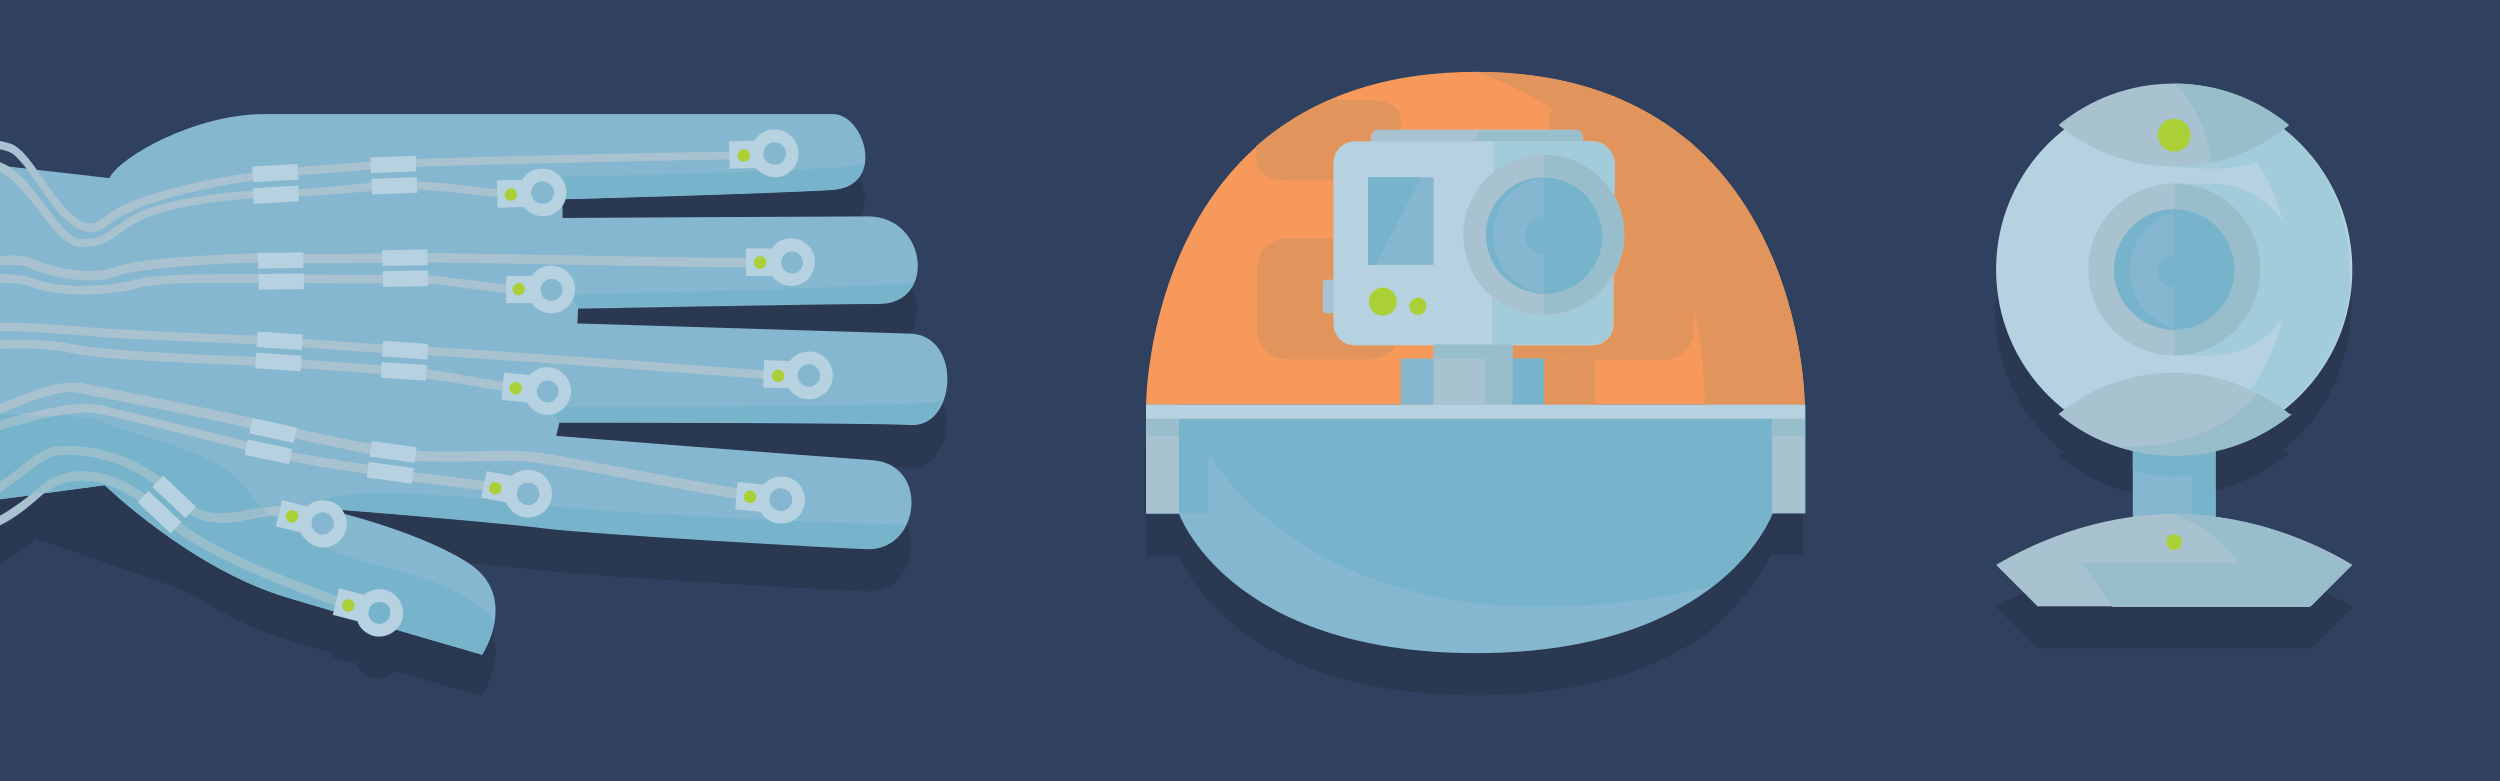 <?xml version="1.0" encoding="utf-8"?>
<!-- Generator: Adobe Illustrator 17.1.0, SVG Export Plug-In . SVG Version: 6.00 Build 0)  -->
<!DOCTYPE svg PUBLIC "-//W3C//DTD SVG 1.1//EN" "http://www.w3.org/Graphics/SVG/1.1/DTD/svg11.dtd">
<svg version="1.1" id="Layer_1" xmlns="http://www.w3.org/2000/svg" xmlns:xlink="http://www.w3.org/1999/xlink" x="0px" y="0px"
	 viewBox="0 0 320 100" enable-background="new 0 0 320 100" xml:space="preserve">
<g>
	<g>
		<defs>
			<polyline id="SVGID_1_" points="0,-374.9 320,-374.9 320,104.5 0,104.5 0,-374.9 			"/>
		</defs>
		<clipPath id="SVGID_2_">
			<use xlink:href="#SVGID_1_"  overflow="visible"/>
		</clipPath>
		<polyline clip-path="url(#SVGID_2_)" fill="#2F415F" points="0,-374 320,-374 320,105.3 0,105.3 0,-374 		"/>
		<path clip-path="url(#SVGID_2_)" fill="#2A3852" d="M41,65c0,0,11.8,2.6,18.7,6.9c0.1,0.1,0.2,0.1,0.3,0.2c4.4,0.4,8.4,0.8,10.3,1
			c5.9,0.7,37.1,2.5,40.8,2.6c0.1,0,0.1,0,0.2,0c4.5,0,6.4-5.2,4.7-8.6c-0.8,1.8-2.4,3.1-4.7,3.1c-0.1,0-0.1,0-0.2,0
			c-3.7-0.1-34.9-1.8-40.8-2.6C64.4,66.9,41,65,41,65 M3.8,63.4L0,63.9v2.1c0.6-0.3,1.1-0.6,1.7-1C2.4,64.5,3.1,64,3.8,63.4
			 M13.4,62.1l-7.6,1C4.9,63.9,3.7,65,2.3,66c-0.7,0.5-1.5,1-2.3,1.3v4.8c1.7-0.8,3.3-2.2,4.6-3.2l-0.3-0.1l0.5-0.1l-0.2,0.2
			l19.3,6.8c3.8,2.4,8.3,4.8,12.9,6.2c2,0.6,3.9,1.2,5.8,1.7l-0.1,0.5l3.1,0.8l0-0.1c0.3,0.9,1.1,1.7,2.1,1.9
			c0.2,0.1,0.5,0.1,0.7,0.1c0.8,0,1.6-0.3,2.2-0.9c6.4,1.9,11,3.2,11,3.2S64.5,85,63,81c-0.5,1.6-1.2,2.8-1.2,2.8
			s-12.6-3.6-24.9-7.3C24.6,72.8,13.4,62.1,13.4,62.1 M120.6,51.3c-0.7,1.8-2,3.1-3.9,3.1c-0.1,0-0.1,0-0.2,0
			c-5.9-0.3-45-0.3-45-0.3l-0.3,1.7c0,0,32.9,2.6,40.4,3.1c1.1,0.1,2.1,0.4,2.8,0.9c0.9,0,1.6,0,2.1,0.1c0.1,0,0.1,0,0.2,0
			C120.5,59.8,122,54.7,120.6,51.3 M116.7,36.7c-0.8,1.3-2.2,2.3-4.3,2.3c-7.4,0-38.5,0.6-38.5,0.6l-0.1,1.9c0,0,39.2,1.2,42.5,1.3
			c0,0,0.1,0,0.1,0C117.6,41.1,117.7,38.7,116.7,36.7 M110,22.7c-0.7,0.9-1.8,1.6-3.6,1.7c-7.1,0.4-34.5,1.2-34.5,1.2v2.4
			c0,0,27.5-0.2,36.7-0.2c0.6,0,1.1,0,1.5,0C111,26.3,110.8,24.2,110,22.7"/>
		<path clip-path="url(#SVGID_2_)" fill="#2A3852" d="M259,75.8c-1.4,0.7-2.5,1.3-3.5,1.9l5.3,5.3h9.7h7.7h0.1h17.4h0.1l5.3-5.3
			c-1-0.6-2.2-1.2-3.5-1.9l-1.8,1.8h-17.5h-17.5L259,75.8 M255.6,37.2c-0.1,0.9-0.2,1.8-0.2,2.7c0,7.3,3.4,13.8,8.8,18
			c-0.2,0.2-0.5,0.3-0.7,0.5c2.3,1.9,4.9,3.3,7.7,4.2h-0.1c0.2,0.1,0.4,0.1,0.6,0.2c0.3,0.1,0.5,0.1,0.8,0.2c0.2,0,0.3,0.1,0.5,0.1
			v2.4v0.6l0,0v-8.4c-3.5-0.8-6.8-2.5-9.5-4.7c0.2-0.2,0.5-0.4,0.7-0.5C259.6,48.8,256.4,43.4,255.6,37.2 M300.9,37.2
			c-0.7,6.2-3.9,11.6-8.6,15.3c0.1,0.1,0.2,0.1,0.3,0.2c0,0,0,0,0,0c0,0,0,0,0,0c0,0,0,0,0,0c0,0,0,0,0.1,0c0,0,0,0,0,0c0,0,0,0,0,0
			c0,0,0,0,0,0c0,0,0,0,0,0c0,0,0,0,0,0c0,0,0,0,0.1,0c0,0,0,0,0,0c0,0,0,0,0,0c0,0,0,0,0,0c0,0,0,0,0,0c0,0,0,0,0,0c0,0,0,0,0.1,0
			c0,0,0,0,0,0c0,0,0,0,0,0c0,0,0,0,0,0c0,0,0,0,0,0c0,0,0,0,0,0c0,0,0,0,0,0l0,0l0,0l0,0l0,0c-2.7,2.2-5.9,3.9-9.5,4.7v5.4
			c2.9-0.7,5.6-1.9,7.9-3.5c0.5-0.4,1.1-0.8,1.6-1.2l0,0c-0.2-0.2-0.5-0.4-0.7-0.5c0.4-0.3,0.8-0.7,1.2-1l0,0
			c0.5-0.4,0.9-0.9,1.4-1.4l0.1-0.1c0.4-0.5,0.8-0.9,1.2-1.4l0.1-0.2c0.4-0.5,0.7-1,1.1-1.5l0.1-0.2c0.3-0.5,0.6-1,0.9-1.6l0.1-0.2
			c0.3-0.5,0.5-1.1,0.8-1.7l0.1-0.3c0.2-0.6,0.4-1.2,0.6-1.8l0.1-0.3c0.2-0.6,0.3-1.2,0.5-1.9l0-0.2c0.1-0.6,0.2-1.3,0.3-2l0-0.1
			c0.1-0.7,0.1-1.4,0.1-2.1C301.1,39,301,38.1,300.9,37.2"/>
		<path clip-path="url(#SVGID_2_)" fill="#2A3852" d="M146.7,57.2C146.7,57.2,146.7,57.2,146.7,57.2L146.7,57.2l0,13.9h0h4.2
			c0,0,6.2,17.9,38,17.9c15.4,0,24.8-4.2,30.4-8.6l0,0l0.2-0.2c0.2-0.2,0.4-0.3,0.6-0.5c0.1-0.1,0.3-0.2,0.4-0.4
			c0.2-0.2,0.4-0.3,0.5-0.5c0.1-0.1,0.3-0.2,0.4-0.4c0.2-0.2,0.3-0.3,0.5-0.5c0.1-0.1,0.2-0.2,0.3-0.4c0.2-0.2,0.3-0.3,0.4-0.5
			c0.1-0.1,0.2-0.2,0.3-0.3c0.1-0.2,0.3-0.3,0.4-0.5c0.1-0.1,0.2-0.2,0.3-0.3c0.1-0.2,0.2-0.3,0.4-0.5c0.1-0.1,0.2-0.2,0.2-0.3
			c0.1-0.1,0.2-0.3,0.3-0.4c0.1-0.1,0.1-0.2,0.2-0.3c0.1-0.1,0.2-0.3,0.3-0.4l0.2-0.3c0.1-0.1,0.2-0.3,0.2-0.4l0.1-0.2
			c0.1-0.1,0.1-0.2,0.2-0.3l0.1-0.2c0.1-0.1,0.1-0.2,0.2-0.3l0.1-0.2c0.1-0.1,0.1-0.2,0.1-0.3l0.1-0.1l0.1-0.2l0.1-0.1l0.1-0.1
			l0-0.1l0-0.1l0-0.1l0,0l0,0h4.2v-5.4h-4.2c0,0,0,0,0,0c0,0,0,0,0,0c0,0,0,0,0,0c0,0,0,0,0,0c-0.1,0.3-6.5,17.9-37.9,17.9
			c-31.7,0-38-17.9-38-17.9h-4.2V57.2"/>
		<path clip-path="url(#SVGID_2_)" fill="#85B7D0" d="M71.2,55.8c0,0,32.9,2.6,40.4,3.1c7.5,0.5,6.1,11.6-0.4,11.3
			c-3.7-0.1-34.9-1.8-40.8-2.6C64.4,66.9,41,65,41,65s11.8,2.6,18.7,6.9c7,4.3,2,11.9,2,11.9s-12.6-3.6-24.9-7.3
			c-12.3-3.6-23.4-14.4-23.4-14.4l-31.8,4.3c-9.3-20.9,0.2-47.3,0.2-47.3L14,22.8c1.3-2.7,10.9-8.2,19.9-8.2c8.9,0,38.5,0,38.5,0
			c3.7,0,11.2,0,18.3,0c7.1,0,13.8,0,15.9,0c4.1,0,6.9,9.3-0.1,9.7c-7.1,0.4-34.5,1.2-34.5,1.2v2.4c0,0,34.3-0.2,39.2-0.2
			c7.5,0.1,8.7,11.2,1.3,11.2c-7.4,0-38.5,0.6-38.5,0.6l-0.1,1.9c0,0,39.2,1.2,42.5,1.3c6.8,0.1,6.1,12,0.2,11.7
			c-5.9-0.3-45-0.3-45-0.3L71.2,55.8"/>
		<path clip-path="url(#SVGID_2_)" fill="#A9C2CF" d="M94.1,19.4c-9.3,0.1-38.5,0.8-42.2,1c-3.7,0.2-14.4,1-16,1.2
			c-0.8,0.1-5.2,0.6-10,1.6c-2.4,0.5-5,1.2-7.2,1.9c-2.2,0.8-4.2,1.7-5.5,2.8c-0.6,0.5-1.1,0.7-1.7,0.7c-0.8,0-1.6-0.5-2.5-1.3
			c-1.3-1.3-2.7-3.2-3.9-5c-0.6-0.9-1.2-1.7-1.8-2.4c-0.6-0.7-1.2-1.2-1.9-1.5c-1-0.3-1.9-0.5-2.7-0.5c-2,0-3.7,0.9-5,2.2
			c-2,1.9-3.3,4.8-4.6,7.1c-0.6,1.2-1.2,2.2-1.8,2.9c-0.3,0.4-0.6,0.7-0.8,0.9c-0.3,0.2-0.5,0.3-0.8,0.3l0.1,1.1
			c0.6-0.1,1.2-0.4,1.7-0.8c0.8-0.8,1.5-2,2.3-3.3c1.1-2,2.2-4.4,3.6-6.2c0.7-0.9,1.5-1.7,2.4-2.2c0.9-0.5,1.8-0.9,2.9-0.9
			c0.7,0,1.5,0.1,2.4,0.4c0.2,0.1,0.6,0.3,0.9,0.6c0.6,0.6,1.3,1.4,2,2.4c1.1,1.5,2.2,3.3,3.4,4.7c0.6,0.7,1.3,1.3,2,1.8
			c0.7,0.5,1.4,0.8,2.2,0.8c0.8,0,1.6-0.3,2.4-1c1.1-0.9,3-1.8,5.2-2.6c6.6-2.3,15.9-3.4,17-3.5c1.5-0.1,12.3-1,15.9-1.2
			c3.6-0.2,32.9-0.9,42.1-1L94.1,19.4L94.1,19.4z"/>
		<path clip-path="url(#SVGID_2_)" fill="#A9C2CF" d="M64.8,24.3c-1.1,0-3.3-0.3-5.7-0.6c-2.4-0.3-5.1-0.5-7.2-0.5
			c-0.1,0-0.2,0-0.3,0h0c-2,0-5.2,0.3-8.2,0.6c-3.1,0.3-6.1,0.5-7.9,0.5l-0.2,0h0c-0.1,0-0.2,0-0.3,0c-1.9,0-5.2,0.2-8.6,0.7
			c-3.3,0.5-6.7,1.2-8.7,2.2c-1.9,1-3,1.9-3.9,2.5c-0.9,0.6-1.6,0.9-3,0.9c-0.2,0-0.3,0-0.5,0c-0.3,0-0.6-0.1-1-0.4
			c-0.7-0.4-1.4-1.3-2.2-2.2c-1.2-1.5-2.4-3.3-3.8-4.8c-0.7-0.7-1.4-1.4-2.2-1.9c-0.8-0.5-1.7-0.8-2.6-0.8l-0.1,0l0,0.6l0-0.6
			c-0.9,0-1.6,0.2-2.3,0.6c-1.2,0.7-2,1.8-2.7,3.1c-1.1,1.9-1.9,4.1-3.1,5.9c-0.6,0.9-1.2,1.6-2,2.1c-0.8,0.5-1.6,0.8-2.7,0.8l0,1.1
			c2,0,3.5-0.9,4.6-2.1c1.7-1.9,2.7-4.5,3.8-6.7c0.6-1.1,1.2-2,1.9-2.7c0.7-0.6,1.5-1,2.5-1l0,0h0l0,0c1,0,2,0.5,3.1,1.4
			c1.5,1.3,3,3.4,4.4,5.2c0.7,0.9,1.4,1.7,2.1,2.3c0.7,0.6,1.4,1.1,2.3,1.1c0.2,0,0.4,0,0.5,0c1.6,0,2.6-0.4,3.6-1.1
			c1-0.7,2-1.5,3.8-2.4c1.7-0.9,5-1.6,8.3-2.1c3.3-0.5,6.6-0.7,8.4-0.7c0.1,0,0.2,0,0.3,0h0c0.1,0,0.2,0,0.3,0c1.9,0,4.9-0.3,8-0.5
			c3.1-0.3,6.2-0.5,8.1-0.6h0c0.1,0,0.2,0,0.3,0c2,0,4.6,0.3,7,0.5c2.4,0.3,4.6,0.5,5.8,0.6L64.8,24.3L64.8,24.3z"/>
		<path clip-path="url(#SVGID_2_)" fill="#A9C2CF" d="M96.9,33c-0.5,0-1.3,0-2.4,0c-8.7,0-33.2-0.6-39.9-0.6c-0.2,0-0.4,0-0.5,0
			c-4.1,0-8.7,0.1-12.6,0.1c-2.3,0-4.4,0-5.8-0.1c-0.4,0-1,0-1.6,0c-2.6,0-6.7,0.2-10.5,0.5c-1.9,0.1-3.7,0.3-5.3,0.5
			c-1.5,0.2-2.8,0.5-3.6,0.8c-0.8,0.3-1.9,0.5-3.1,0.5c-1.4,0-2.8-0.2-4.1-0.5c-1.3-0.3-2.5-0.7-3.2-1c-0.8-0.4-1.7-0.5-2.9-0.5
			c-2.9,0-6.9,0.9-10.5,2.1c-2.5,0.8-4.2,1-5.3,1c-0.5,0-0.9,0-1.1-0.1c-0.1,0-0.2,0-0.2,0l-0.1,0l0,0l-0.1,0.2l0.1-0.2l0,0
			l-0.1,0.2l0.1-0.2l-0.3,1c0.1,0,0.6,0.2,1.7,0.2c1.2,0,3.1-0.2,5.7-1c3.5-1.1,7.5-2,10.1-2c1,0,1.9,0.1,2.4,0.4
			c0.8,0.4,2,0.8,3.4,1.1c1.4,0.3,2.9,0.5,4.4,0.5c1.3,0,2.5-0.2,3.5-0.6c0.6-0.2,1.8-0.5,3.3-0.7c4.5-0.6,11.8-1,15.7-1
			c0.6,0,1.2,0,1.6,0c1.5,0.1,3.6,0.1,5.9,0.1c3.9,0,8.5-0.1,12.6-0.1c0.2,0,0.3,0,0.5,0c6.7,0,31.2,0.6,39.9,0.6c1.1,0,1.9,0,2.5,0
			L96.9,33L96.9,33z"/>
		<path clip-path="url(#SVGID_2_)" fill="#A9C2CF" d="M66.1,36.5l-0.2,0c-1.1,0-3.4-0.3-6-0.7c-2.6-0.3-5.4-0.7-7.5-0.7
			c-0.2,0-0.5,0-0.7,0c-1.1,0-2.6,0.1-4.3,0.1c-3.7,0-8.2-0.1-10.8-0.1c-0.6,0-1,0-1.4,0c-0.2,0-0.5,0-0.9,0c-1.4,0-3.5,0-5.9,0
			c-2,0-4.2,0-6.2,0.1c-2,0.1-3.7,0.3-4.9,0.6c-1.8,0.5-4.3,0.8-6.6,0.8c-2.5,0-4.8-0.3-6.3-0.9c-1.1-0.4-2.4-0.6-3.9-0.6
			c-3.4,0-7.5,0.8-9.5,1.4c-1.8,0.5-3.6,0.7-5,0.7c-0.7,0-1.4,0-1.9-0.1l-0.1,1.1c0.6,0.1,1.3,0.1,2.1,0.1c1.5,0,3.4-0.2,5.3-0.7
			c2-0.6,6-1.4,9.2-1.4c1.4,0,2.6,0.2,3.4,0.5c1.7,0.7,4.2,1,6.7,1c2.4,0,5-0.3,6.9-0.8c1-0.3,2.7-0.5,4.7-0.6
			c1.9-0.1,4.1-0.1,6.1-0.1c2.4,0,4.5,0,5.9,0c0.3,0,0.6,0,0.9,0c0.3,0,0.8,0,1.4,0c2.6,0,7.1,0.1,10.8,0.1c1.7,0,3.3,0,4.4-0.1
			c0.2,0,0.4,0,0.6,0c2,0,4.8,0.3,7.4,0.7c2.6,0.3,5,0.7,6.2,0.7c0.1,0,0.2,0,0.3,0L66.1,36.5L66.1,36.5z"/>
		<path clip-path="url(#SVGID_2_)" fill="#A9C2CF" d="M100,47.6c-5.7-0.5-37.2-2.8-46.9-3.3c-9.7-0.5-14.6-1-17.8-1.2
			c-1.6-0.1-6.3-0.3-11.1-0.5c-4.8-0.2-9.7-0.5-11.7-0.6c-3.2-0.3-8.4-0.7-12.1-0.7c-1,0-1.9,0-2.6,0.1c-1.5,0.2-4.1,0.2-6.7,0.2
			c-1.4,0-2.9,0-4.1-0.1c-1.2-0.1-2.2-0.1-2.7-0.3l-0.2,1.1c0.6,0.1,1.7,0.2,2.9,0.3c1.2,0.1,2.7,0.1,4.1,0.1c2.6,0,5.3-0.1,6.8-0.2
			c0.7-0.1,1.5-0.1,2.5-0.1c3.6,0,8.8,0.4,12,0.7c2.1,0.2,7,0.4,11.8,0.6c4.8,0.2,9.5,0.4,11.1,0.5c3.2,0.2,8.2,0.7,17.9,1.2
			c9.7,0.5,41.2,2.8,46.9,3.3L100,47.6L100,47.6z"/>
		<path clip-path="url(#SVGID_2_)" fill="#A9C2CF" d="M66.2,49.1c-1.3-0.1-3.7-0.5-6.4-1c-2.7-0.5-5.6-1-8.1-1.1
			c-4.8-0.4-13.4-1-16.5-1.2c-1.6-0.1-6.5-0.3-11.7-0.5c-5.1-0.3-10.5-0.6-12.8-1c-3.2-0.6-5.2-0.8-7.4-0.8c-1.1,0-2.3,0-3.7,0.1
			c-2,0.1-5,0.2-7.8,0.2c-1.5,0-3,0-4.2-0.1c-1.2,0-2.2-0.1-2.8-0.2l-0.2,1.1c0.7,0.1,1.7,0.2,2.9,0.2c1.2,0,2.7,0.1,4.2,0.1
			c2.9,0,5.9-0.1,7.9-0.2c1.4-0.1,2.5-0.1,3.6-0.1c2.1,0,4.1,0.2,7.2,0.8c2.4,0.4,7.8,0.8,13,1c5.2,0.3,10.1,0.4,11.6,0.5
			c3.1,0.2,11.7,0.8,16.5,1.2c2.4,0.2,5.3,0.7,8,1.1c2.7,0.5,5.1,0.9,6.5,1L66.2,49.1L66.2,49.1z"/>
		<path clip-path="url(#SVGID_2_)" fill="#A9C2CF" d="M95.6,62.7c-2.4-0.3-8-1.4-13.5-2.4c-5.5-1-11-2.1-13.4-2.4
			c-1.1-0.1-2.4-0.2-3.8-0.2c-2.3,0-4.9,0.1-7.5,0.1c-2.7,0-5.4-0.1-7.9-0.6c-6.5-1.2-10.8-2.1-15-3.2c-4.3-1-19.9-4.2-24.2-5
			C9.9,49.1,9.5,49,9.1,49c-2.2,0-4.6,0.9-6.8,1.8c-2.3,0.9-4.4,1.7-5.9,1.7l-0.3,0h0c-0.8,0-1.9-0.4-3-0.9c-1.7-0.8-3.7-2-5.5-3
			c-0.9-0.5-1.8-1-2.6-1.4c-0.8-0.4-1.5-0.6-2.2-0.7l-0.1,1.1c0.6,0.1,1.5,0.4,2.6,1c1.6,0.8,3.5,2,5.4,3.1c1.9,1,3.7,1.9,5.3,2l0,0
			l0,0c0.1,0,0.2,0,0.3,0c1.9,0,4.1-0.9,6.3-1.8c2.3-0.9,4.6-1.7,6.4-1.7c0.3,0,0.7,0,1,0.1c4.3,0.8,19.9,3.9,24.1,5
			c4.3,1,8.6,1.9,15.1,3.2c2.6,0.5,5.4,0.6,8.1,0.6c2.7,0,5.3-0.1,7.5-0.1c1.4,0,2.6,0,3.7,0.2c2.3,0.3,7.8,1.3,13.3,2.4
			c5.5,1,11.1,2.1,13.6,2.4L95.6,62.7"/>
		<path clip-path="url(#SVGID_2_)" fill="#A9C2CF" d="M63.8,61.9c-3.6-0.7-9.7-1.2-13.7-1.9c-2-0.4-5.1-0.8-8-1.3
			c-3-0.5-5.9-1-7.6-1.4c-3.5-1-16.8-4.3-21.5-5.4c-0.7-0.1-1.4-0.2-2.1-0.2c-2.4,0-5.2,0.7-7.8,1.3c-2.6,0.7-5,1.4-6.6,1.6
			c-0.1,0-0.2,0-0.4,0c-0.9,0-2-0.3-3.1-0.8c-1.7-0.7-3.5-1.8-5-2.7c-0.8-0.5-1.5-0.9-2.1-1.3c-0.6-0.4-1.2-0.6-1.7-0.7l-0.2,1.1
			c0.4,0.1,1.1,0.5,2,1c1.4,0.8,3.1,1.9,4.9,2.8c1.8,0.9,3.6,1.7,5.3,1.7c0.2,0,0.3,0,0.5,0c1.8-0.2,4.2-0.9,6.8-1.6
			c2.6-0.7,5.2-1.3,7.5-1.3c0.7,0,1.3,0.1,1.9,0.2c4.7,1,18,4.4,21.5,5.4c1.8,0.5,4.7,1,7.7,1.5c3,0.5,6,0.9,8,1.3
			c4.1,0.8,10.2,1.2,13.6,1.9L63.8,61.9L63.8,61.9"/>
		<path clip-path="url(#SVGID_2_)" fill="#A9C2CF" d="M36.8,65c-0.4-0.2-0.9-0.2-1.4-0.2c-1,0-2.1,0.3-3.3,0.5
			c-1.2,0.2-2.4,0.5-3.6,0.5c-2,0-3.9-0.5-5.7-2.6c-4.3-4.7-10.3-6-13.9-6c-0.7,0-1.4,0.1-1.9,0.1c-0.8,0.2-1.7,0.6-2.6,1.3
			c-1.3,0.9-2.8,2.2-4.3,3.2c-1.5,1-3,1.8-4.3,1.7c-0.2,0-0.4,0-0.6-0.1C-5.9,63.3-6.4,62.8-7,62c-0.8-1.2-1.4-3.1-2.5-4.9
			c-1.2-1.8-3-3.6-6.3-4.5l-0.3,1.1c2,0.6,3.4,1.4,4.4,2.4c1.5,1.5,2.2,3.3,3,5c0.4,0.8,0.8,1.6,1.3,2.2c0.5,0.6,1.3,1.1,2.2,1.3
			c0.3,0.1,0.6,0.1,0.8,0.1c2.3,0,4.5-1.5,6.5-3c1-0.8,1.9-1.5,2.8-2.1c0.8-0.6,1.6-1,2.2-1.1c0.5-0.1,1-0.1,1.7-0.1
			c3.4,0,9.1,1.3,13.1,5.7c2.1,2.3,4.4,2.9,6.6,2.9c1.4,0,2.7-0.2,3.8-0.5c1.2-0.2,2.2-0.5,3.1-0.5c0.4,0,0.7,0.1,1,0.2L36.8,65"/>
		<path clip-path="url(#SVGID_2_)" fill="#A9C2CF" d="M44.6,77c-0.9-0.5-2.4-1-4.3-1.8c-2.8-1.1-6.5-2.4-10-4.1
			c-3.6-1.7-7.1-3.7-9.5-6c-3.9-3.6-7.4-4.8-10.2-4.8c-2.2,0-4,0.8-5.2,1.7c-0.9,0.8-2.2,2-3.8,3c-1.5,1.1-3.2,1.9-4.8,1.9
			c-1,0-1.9-0.3-2.9-1.1c-2.1-1.8-3.5-4-4.9-6c-0.7-1-1.4-1.9-2.2-2.6c-0.8-0.7-1.7-1.3-2.9-1.5l-0.2,1.1c0.9,0.2,1.6,0.6,2.3,1.3
			c1.1,1,2,2.4,3.1,3.9c1.1,1.6,2.3,3.2,4,4.7c1.1,1,2.4,1.4,3.6,1.4c1.9,0,3.8-1,5.4-2.1c1.6-1.1,3-2.4,3.8-3.1
			c0.9-0.8,2.5-1.4,4.5-1.4c2.5,0,5.7,1.1,9.5,4.5c3.5,3.2,8.7,5.8,13.4,7.8c2.4,1,4.6,1.8,6.5,2.6c1.9,0.7,3.4,1.3,4.2,1.7L44.6,77
			"/>
		<path clip-path="url(#SVGID_2_)" fill="#77B3CB" d="M110.6,21c-1.9,0.8-35,1.6-38.6,1.6c-0.1,0-0.2,0-0.2,0l0.1,2.9
			c0,0,27.4-0.7,34.5-1.2C109.1,24.1,110.3,22.7,110.6,21"/>
		<path clip-path="url(#SVGID_2_)" fill="#77B3CB" d="M49.1,63.1c-3.6,0-6.5,0.3-7.9,0.9l2,1.1l0.8,0.2c6.6,0.5,21.6,1.8,26.2,2.4
			c5.9,0.7,37.1,2.5,40.8,2.6c0.1,0,0.1,0,0.2,0c2.3,0,3.9-1.4,4.7-3.2c-0.2,0-0.6,0-1.2,0c-6.9,0-38.7-1.5-48-2.7
			C60.8,63.6,54.2,63.1,49.1,63.1"/>
		<path clip-path="url(#SVGID_2_)" fill="#77B3CB" d="M8.8,58.2C8.8,58.2,8.8,58.2,8.8,58.2c-0.7,0-1.3,0.1-1.7,0.1
			c-0.5,0.1-1.3,0.5-2.2,1.1c-0.9,0.6-1.8,1.4-2.8,2.1c-0.7,0.5-1.4,1-2.1,1.5v0.9l3.9-0.5c0.6-0.5,1.1-1,1.6-1.3
			c1.1-0.9,2.9-1.7,5.2-1.7c0,0,0,0,0,0c2.8,0,6.3,1.2,10.2,4.8c2.5,2.3,6,4.3,9.5,6c3.6,1.7,7.2,3.1,10,4.1
			c1.9,0.7,3.4,1.3,4.3,1.8l-0.5,1c-0.8-0.4-2.3-1-4.2-1.7c-1.9-0.7-4.1-1.6-6.5-2.6c-4.7-2-9.9-4.5-13.4-7.8
			c-3.7-3.4-7-4.5-9.5-4.5c-2,0-3.5,0.7-4.5,1.4C6,62.9,6,63,5.9,63.1l7.5-1c0,0,11.2,10.7,23.4,14.4c12.3,3.6,24.9,7.3,24.9,7.3
			s1.2-1.8,1.6-4.2c-1.7-2.4-6-5.1-14-7c-5.8-1.4-10.9-3.6-14.5-6.6c-0.7,0.1-1.6,0.2-2.5,0.4c-1.2,0.2-2.5,0.5-3.8,0.5c0,0,0,0,0,0
			c-2.1,0-4.5-0.7-6.5-2.9C17.9,59.5,12.2,58.2,8.8,58.2 M6.6,53.3c-1.1,0.2-2.2,0.5-3.3,0.8C2.2,54.4,1.1,54.7,0,55v6.7
			c1.5-1,2.9-2.2,4.3-3.2c0.9-0.6,1.7-1.1,2.6-1.3c0.5-0.1,1.2-0.1,1.9-0.1c3.6,0,9.6,1.3,13.9,6c1.9,2,3.8,2.6,5.7,2.6c0,0,0,0,0,0
			c1.2,0,2.4-0.2,3.6-0.5c0.5-0.1,1.1-0.2,1.6-0.3c-0.9-0.8-1.7-1.7-2.3-2.6c-3.7-4.8-13.8-6.2-19.7-8.9L6.6,53.3 M0,53v0.8
			c0.8-0.2,1.7-0.5,2.7-0.7L0,53"/>
		<path clip-path="url(#SVGID_2_)" fill="#98BDCB" d="M2.7,53.1c-0.9,0.2-1.8,0.5-2.7,0.7V55c1.1-0.3,2.2-0.6,3.4-0.9
			c1.1-0.3,2.2-0.6,3.3-0.8L2.7,53.1"/>
		<path clip-path="url(#SVGID_2_)" fill="#98BDCB" d="M8.8,57.1c-0.7,0-1.4,0.1-1.9,0.1c-0.8,0.2-1.7,0.6-2.6,1.3
			c-1.3,0.9-2.8,2.2-4.3,3.2V63c0.7-0.5,1.4-1,2.1-1.5c1-0.8,1.9-1.5,2.8-2.1c0.8-0.6,1.6-1,2.2-1.1c0.5-0.1,1-0.1,1.7-0.1
			c0,0,0,0,0,0c3.4,0,9.1,1.3,13.1,5.7c2,2.2,4.4,2.9,6.5,2.9c0,0,0,0,0,0c1.4,0,2.7-0.2,3.8-0.5c0.9-0.2,1.8-0.4,2.5-0.4
			c-0.4-0.3-0.8-0.6-1.1-1c-0.5,0.1-1,0.2-1.6,0.3c-1.2,0.2-2.4,0.5-3.6,0.5c0,0,0,0,0,0c-2,0-3.9-0.5-5.7-2.6
			C18.4,58.4,12.4,57.1,8.8,57.1"/>
		<path clip-path="url(#SVGID_2_)" fill="#98BDCB" d="M10.6,60.3C10.6,60.3,10.6,60.3,10.6,60.3c-2.2,0-4,0.8-5.2,1.7
			c-0.4,0.4-1,0.8-1.6,1.3l2-0.3C6,63,6,62.9,6.1,62.9c0.9-0.8,2.5-1.4,4.5-1.4c2.5,0,5.7,1.1,9.5,4.5c3.5,3.2,8.7,5.8,13.4,7.8
			c2.4,1,4.6,1.8,6.5,2.6c1.9,0.7,3.4,1.3,4.2,1.7l0.5-1c-0.9-0.5-2.4-1-4.3-1.8c-2.8-1.1-6.5-2.4-10-4.1c-3.6-1.7-7.1-3.7-9.5-6
			C16.9,61.6,13.4,60.3,10.6,60.3"/>
		<path clip-path="url(#SVGID_2_)" fill="#77B3CB" d="M120.5,51.4c-2.8,0.7-49.3,0.7-49.3,0.7S70.9,53,71.5,54c0,0,39.1,0,45,0.3
			c0.1,0,0.1,0,0.2,0C118.5,54.3,119.9,53.1,120.5,51.4"/>
		<path clip-path="url(#SVGID_2_)" fill="#77B3CB" d="M117,36.1c-2.8,0.7-43.4,1.6-43.4,1.6s-0.3,0.6,0.3,1.7c0,0,31.1-0.6,38.5-0.6
			C114.8,38.9,116.3,37.7,117,36.1"/>
		<path clip-path="url(#SVGID_2_)" fill="#B6D2E0" d="M99.3,22.7c1.7-0.1,3-1.5,2.9-3.2c-0.1-1.7-1.5-3-3.2-2.9
			c-1.1,0-2,0.6-2.5,1.5l0-0.1l-3.2,0.1l0.1,3.5l3.2-0.1l0-0.1C97.3,22.2,98.3,22.7,99.3,22.7z M100.6,19.6c0,0.8-0.6,1.5-1.4,1.5
			c-0.8,0-1.5-0.6-1.5-1.4s0.6-1.5,1.4-1.5C99.9,18.2,100.6,18.8,100.6,19.6z"/>
		<path clip-path="url(#SVGID_2_)" fill="#B6D2E0" d="M47.8,81.4c1.6,0.4,3.3-0.6,3.7-2.2c0.4-1.6-0.6-3.3-2.2-3.7
			c-1-0.3-2.1,0.1-2.8,0.7l0-0.1l-3.1-0.8l-0.8,3.4l3.1,0.8l0-0.1C46,80.4,46.8,81.1,47.8,81.4z M49.9,78.8c-0.2,0.8-1,1.2-1.7,1
			c-0.8-0.2-1.2-1-1-1.7c0.2-0.8,1-1.2,1.7-1C49.7,77.2,50.1,78,49.9,78.8z"/>
		<path clip-path="url(#SVGID_2_)" fill="#B6D2E0" d="M40.7,70c1.6,0.4,3.3-0.7,3.6-2.3c0.4-1.6-0.7-3.3-2.3-3.6
			c-1-0.2-2.1,0.1-2.8,0.8l0-0.1L36.1,64l-0.8,3.4l3.1,0.7l0-0.1C38.9,69,39.6,69.7,40.7,70z M42.7,67.3c-0.2,0.8-0.9,1.2-1.7,1.1
			c-0.8-0.2-1.2-0.9-1.1-1.7s0.9-1.2,1.7-1.1C42.4,65.8,42.9,66.6,42.7,67.3z"/>
		<path clip-path="url(#SVGID_2_)" fill="#B6D2E0" d="M69.6,27.7c1.7-0.1,3-1.5,2.9-3.2c-0.1-1.7-1.5-3-3.2-2.9
			c-1.1,0-2,0.6-2.5,1.5l0-0.1l-3.2,0.1l0.1,3.5l3.2-0.1l0-0.1C67.6,27.2,68.6,27.7,69.6,27.7z M70.9,24.6c0,0.8-0.6,1.5-1.4,1.5
			s-1.5-0.6-1.5-1.4c0-0.8,0.6-1.5,1.4-1.5C70.2,23.2,70.9,23.8,70.9,24.6z"/>
		<path clip-path="url(#SVGID_2_)" fill="#B6D2E0" d="M69.8,53.1c1.7,0.1,3.1-1.1,3.3-2.8c0.1-1.7-1.1-3.1-2.8-3.3
			c-1.1-0.1-2,0.4-2.6,1.1l0-0.1l-3.2-0.3l-0.3,3.5l3.2,0.3l0-0.1C67.9,52.4,68.8,53,69.8,53.1z M71.5,50.2
			c-0.1,0.8-0.8,1.4-1.5,1.3c-0.8-0.1-1.4-0.8-1.3-1.5c0.1-0.8,0.8-1.4,1.5-1.3S71.6,49.4,71.5,50.2z"/>
		<path clip-path="url(#SVGID_2_)" fill="#B6D2E0" d="M67,66.2c1.6,0.3,3.3-0.7,3.6-2.4c0.3-1.6-0.7-3.3-2.4-3.6
			c-1-0.2-2.1,0.1-2.8,0.8l0-0.1l-3.1-0.6l-0.7,3.4l3.1,0.6l0-0.1C65.2,65.3,66,66,67,66.2z M69,63.5c-0.2,0.8-0.9,1.3-1.7,1.1
			c-0.8-0.2-1.3-0.9-1.1-1.7s0.9-1.3,1.7-1.1C68.7,62,69.2,62.8,69,63.5z"/>
		<path clip-path="url(#SVGID_2_)" fill="#B6D2E0" d="M101.3,36.6c1.7,0,3-1.4,3-3.1c0-1.7-1.4-3-3.1-3c-1.1,0-2,0.6-2.5,1.4l0-0.1
			l-3.2,0l0,3.5l3.2,0l0-0.1C99.4,36.1,100.3,36.6,101.3,36.6z M102.8,33.6c0,0.8-0.6,1.4-1.4,1.4s-1.4-0.6-1.4-1.4
			c0-0.8,0.6-1.4,1.4-1.4S102.7,32.8,102.8,33.6z"/>
		<path clip-path="url(#SVGID_2_)" fill="#B6D2E0" d="M70.6,40.1c1.7,0,3-1.4,3-3.1c0-1.7-1.4-3-3.1-3c-1.1,0-2,0.6-2.5,1.4l0-0.1
			l-3.2,0l0,3.5l3.2,0l0-0.1C68.6,39.6,69.5,40.1,70.6,40.1z M72,37.1c0,0.8-0.6,1.4-1.4,1.4c-0.8,0-1.4-0.6-1.4-1.4
			c0-0.8,0.6-1.4,1.4-1.4S72,36.3,72,37.1z"/>
		<path clip-path="url(#SVGID_2_)" fill="#B6D2E0" d="M103.5,51.1c1.7,0,3.1-1.3,3.1-3c0-1.7-1.3-3.1-3-3.1c-1.1,0-2,0.5-2.6,1.3
			l0-0.1l-3.2-0.1l-0.1,3.5l3.2,0.1l0-0.1C101.5,50.6,102.5,51.1,103.5,51.1z M105,48.1c0,0.8-0.7,1.4-1.5,1.4
			c-0.8,0-1.4-0.7-1.4-1.5c0-0.8,0.7-1.4,1.5-1.4C104.4,46.7,105,47.3,105,48.1z"/>
		<path clip-path="url(#SVGID_2_)" fill="#B6D2E0" d="M99.7,67c1.7,0.2,3.2-1.1,3.3-2.7c0.2-1.7-1.1-3.2-2.7-3.3
			c-1.1-0.1-2,0.4-2.7,1.1l0-0.1l-3.2-0.3l-0.3,3.5l3.2,0.3l0-0.1C97.8,66.3,98.6,66.9,99.7,67z M101.4,64.1
			c-0.1,0.8-0.8,1.4-1.6,1.3s-1.4-0.8-1.3-1.6c0.1-0.8,0.8-1.4,1.6-1.3C100.9,62.6,101.5,63.3,101.4,64.1z"/>
		
			<rect x="49.4" y="18.2" transform="matrix(3.461761e-02 0.999 -0.999 3.461761e-02 69.681 -30.033)" clip-path="url(#SVGID_2_)" fill="#B6D2E0" width="2" height="5.8"/>
		
			<rect x="49.5" y="20.9" transform="matrix(3.461761e-02 0.999 -0.999 3.461761e-02 72.504 -27.489)" clip-path="url(#SVGID_2_)" fill="#B6D2E0" width="2" height="5.8"/>
		
			<rect x="50.9" y="30.1" transform="matrix(1.636642e-02 1 -1 1.636642e-02 83.977 -19.459)" clip-path="url(#SVGID_2_)" fill="#B6D2E0" width="2" height="5.8"/>
		
			<rect x="50.9" y="32.8" transform="matrix(1.636690e-02 1 -1 1.636690e-02 86.755 -16.814)" clip-path="url(#SVGID_2_)" fill="#B6D2E0" width="2" height="5.8"/>
		
			<rect x="50.9" y="41.9" transform="matrix(-6.691094e-02 0.998 -0.998 -6.691094e-02 100.037 -3.978)" clip-path="url(#SVGID_2_)" fill="#B6D2E0" width="2" height="5.8"/>
		
			<rect x="50.7" y="44.6" transform="matrix(-6.691868e-02 0.998 -0.998 -6.691868e-02 102.565 -0.883)" clip-path="url(#SVGID_2_)" fill="#B6D2E0" width="2" height="5.8"/>
		
			<rect x="34.8" y="40.7" transform="matrix(-6.691868e-02 0.998 -0.998 -6.691868e-02 81.701 10.81)" clip-path="url(#SVGID_2_)" fill="#B6D2E0" width="2" height="5.8"/>
		
			<rect x="34.6" y="43.4" transform="matrix(-6.691094e-02 0.998 -0.998 -6.691094e-02 84.229 13.904)" clip-path="url(#SVGID_2_)" fill="#B6D2E0" width="2" height="5.8"/>
		
			<rect x="49.4" y="55" transform="matrix(-0.137 0.991 -0.991 -0.137 114.603 15.826)" clip-path="url(#SVGID_2_)" fill="#B6D2E0" width="2" height="5.8"/>
		
			<rect x="49" y="57.7" transform="matrix(-0.137 0.991 -0.991 -0.137 116.862 19.276)" clip-path="url(#SVGID_2_)" fill="#B6D2E0" width="2" height="5.8"/>
		
			<rect x="21.3" y="60.6" transform="matrix(-0.687 0.727 -0.727 -0.687 83.781 91.001)" clip-path="url(#SVGID_2_)" fill="#B6D2E0" width="2" height="5.8"/>
		
			<rect x="19.4" y="62.6" transform="matrix(-0.687 0.727 -0.727 -0.687 82.054 95.719)" clip-path="url(#SVGID_2_)" fill="#B6D2E0" width="2" height="5.8"/>
		
			<rect x="33.9" y="52.2" transform="matrix(-0.209 0.978 -0.978 -0.209 96.136 32.484)" clip-path="url(#SVGID_2_)" fill="#B6D2E0" width="2" height="5.8"/>
		
			<rect x="33.4" y="54.9" transform="matrix(-0.209 0.978 -0.978 -0.209 98.062 36.275)" clip-path="url(#SVGID_2_)" fill="#B6D2E0" width="2" height="5.8"/>
		
			<rect x="35" y="30.4" transform="matrix(1.059973e-02 1 -1 1.059973e-02 68.847 -3.014)" clip-path="url(#SVGID_2_)" fill="#B6D2E0" width="2" height="5.8"/>
		
			<rect x="35" y="33.1" transform="matrix(1.060748e-02 1 -1 1.060748e-02 71.61 -0.337)" clip-path="url(#SVGID_2_)" fill="#B6D2E0" width="2" height="5.8"/>
		
			<rect x="34.2" y="19.2" transform="matrix(5.764620e-02 0.998 -0.998 5.764620e-02 55.258 -14.259)" clip-path="url(#SVGID_2_)" fill="#B6D2E0" width="2" height="5.8"/>
		
			<rect x="34.4" y="22" transform="matrix(5.764620e-02 0.998 -0.998 5.764620e-02 58.133 -11.843)" clip-path="url(#SVGID_2_)" fill="#B6D2E0" width="2" height="5.8"/>
		<circle clip-path="url(#SVGID_2_)" fill="#ABD037" cx="65.4" cy="24.9" r="0.8"/>
		<circle clip-path="url(#SVGID_2_)" fill="#ABD037" cx="66.4" cy="37" r="0.8"/>
		<circle clip-path="url(#SVGID_2_)" fill="#ABD037" cx="66" cy="49.7" r="0.8"/>
		<circle clip-path="url(#SVGID_2_)" fill="#ABD037" cx="63.4" cy="62.5" r="0.8"/>
		<circle clip-path="url(#SVGID_2_)" fill="#ABD037" cx="96" cy="63.6" r="0.8"/>
		<circle clip-path="url(#SVGID_2_)" fill="#ABD037" cx="99.6" cy="48.1" r="0.8"/>
		<circle clip-path="url(#SVGID_2_)" fill="#ABD037" cx="97.3" cy="33.6" r="0.8"/>
		<circle clip-path="url(#SVGID_2_)" fill="#ABD037" cx="95.2" cy="19.9" r="0.8"/>
		<circle clip-path="url(#SVGID_2_)" fill="#ABD037" cx="37.4" cy="66.1" r="0.8"/>
		<circle clip-path="url(#SVGID_2_)" fill="#ABD037" cx="44.6" cy="77.5" r="0.8"/>
		<polyline clip-path="url(#SVGID_2_)" fill="#85B7D0" points="283.6,67.8 273,67.8 273,50 283.6,50 283.6,67.8 		"/>
		<path clip-path="url(#SVGID_2_)" fill="#77B3CB" d="M273,57.7v2.4c1.9,0.7,3.9,0.9,5.4,0.9c0.9,0,1.6-0.1,2.1-0.2v5
			c1.1,0.1,2.1,0.2,3.1,0.3v-8.4c-1.5,0.4-3.1,0.6-4.8,0.6c-0.2,0-0.3,0-0.5,0c0,0,0,0-0.1,0c0,0,0,0,0,0c0,0,0,0-0.1,0c0,0,0,0,0,0
			c0,0,0,0-0.1,0c0,0,0,0,0,0c0,0,0,0-0.1,0c0,0,0,0,0,0c0,0,0,0-0.1,0c0,0,0,0,0,0c0,0,0,0-0.1,0c0,0,0,0,0,0c0,0,0,0-0.1,0
			c0,0,0,0,0,0C276.2,58.3,274.6,58.1,273,57.7"/>
		<path clip-path="url(#SVGID_2_)" fill="#B6D2E0" d="M301.1,34.5c0,12.6-10.2,22.8-22.8,22.8c-12.6,0-22.8-10.2-22.8-22.8
			c0-12.6,10.2-22.8,22.8-22.8C290.9,11.7,301.1,21.9,301.1,34.5"/>
		<path clip-path="url(#SVGID_2_)" fill="#2C415D" d="M301,36.9C301,36.9,301,36.9,301,36.9L301,36.9 M301,36.8
			C301,36.8,301,36.8,301,36.8C301,36.8,301,36.8,301,36.8 M301,36.8C301,36.8,301,36.8,301,36.8C301,36.8,301,36.8,301,36.8
			 M301,36.7C301,36.7,301,36.7,301,36.7C301,36.7,301,36.7,301,36.7 M301,36.7L301,36.7L301,36.7 M301,36.7
			C301,36.7,301,36.7,301,36.7C301,36.7,301,36.7,301,36.7 M301,36.4C301,36.4,301,36.4,301,36.4C301,36.4,301,36.4,301,36.4
			 M301,36.3C301,36.4,301,36.4,301,36.3C301,36.4,301,36.4,301,36.3 M301,36.3C301,36.3,301,36.3,301,36.3
			C301,36.3,301,36.3,301,36.3 M301,36.3C301,36.3,301,36.3,301,36.3C301,36.3,301,36.3,301,36.3 M301,36.2
			C301,36.2,301,36.2,301,36.2C301,36.2,301,36.2,301,36.2 M301,36.2C301,36.2,301,36.2,301,36.2C301,36.2,301,36.2,301,36.2
			 M301,36.2C301,36.2,301,36.2,301,36.2C301,36.2,301,36.2,301,36.2 M301,36.1C301,36.1,301,36.1,301,36.1
			C301,36.1,301,36.1,301,36.1 M301,36.1C301,36.1,301,36.1,301,36.1C301,36.1,301,36.1,301,36.1 M301,36.1
			C301,36.1,301,36.1,301,36.1C301,36.1,301,36.1,301,36.1 M301,36C301,36,301,36,301,36C301,36,301,36,301,36 M301.1,36
			C301.1,36,301,36,301.1,36C301,36,301.1,36,301.1,36 M301.1,36C301.1,36,301.1,36,301.1,36C301.1,36,301.1,36,301.1,36
			 M301.1,35.9C301.1,35.9,301.1,35.9,301.1,35.9C301.1,35.9,301.1,35.9,301.1,35.9 M301.1,35.9C301.1,35.9,301.1,35.9,301.1,35.9
			C301.1,35.9,301.1,35.9,301.1,35.9 M301.1,35.8C301.1,35.8,301.1,35.8,301.1,35.8C301.1,35.8,301.1,35.8,301.1,35.8 M301.1,35.8
			C301.1,35.8,301.1,35.8,301.1,35.8C301.1,35.8,301.1,35.8,301.1,35.8 M301.1,35.7C301.1,35.7,301.1,35.7,301.1,35.7
			C301.1,35.7,301.1,35.7,301.1,35.7 M301.1,35.7C301.1,35.7,301.1,35.7,301.1,35.7C301.1,35.7,301.1,35.7,301.1,35.7 M301.1,35.7
			C301.1,35.7,301.1,35.7,301.1,35.7C301.1,35.7,301.1,35.7,301.1,35.7 M301.1,35.6C301.1,35.6,301.1,35.6,301.1,35.6
			C301.1,35.6,301.1,35.6,301.1,35.6 M301.1,35.6C301.1,35.6,301.1,35.6,301.1,35.6C301.1,35.6,301.1,35.6,301.1,35.6 M301.1,35.5
			C301.1,35.6,301.1,35.6,301.1,35.5C301.1,35.6,301.1,35.6,301.1,35.5 M301.1,35.5C301.1,35.5,301.1,35.5,301.1,35.5
			C301.1,35.5,301.1,35.5,301.1,35.5 M301.1,35.5C301.1,35.5,301.1,35.5,301.1,35.5C301.1,35.5,301.1,35.5,301.1,35.5 M301.1,35.4
			C301.1,35.4,301.1,35.5,301.1,35.4C301.1,35.5,301.1,35.4,301.1,35.4 M301.1,35.4C301.1,35.4,301.1,35.4,301.1,35.4
			C301.1,35.4,301.1,35.4,301.1,35.4 M301.1,35.4C301.1,35.4,301.1,35.4,301.1,35.4C301.1,35.4,301.1,35.4,301.1,35.4 M301.1,35.3
			C301.1,35.3,301.1,35.3,301.1,35.3C301.1,35.3,301.1,35.3,301.1,35.3 M301.1,35.3C301.1,35.3,301.1,35.3,301.1,35.3
			C301.1,35.3,301.1,35.3,301.1,35.3 M301.1,35.3C301.1,35.3,301.1,35.3,301.1,35.3C301.1,35.3,301.1,35.3,301.1,35.3 M301.1,35.2
			C301.1,35.2,301.1,35.2,301.1,35.2C301.1,35.2,301.1,35.2,301.1,35.2 M301.1,35.2C301.1,35.2,301.1,35.2,301.1,35.2
			C301.1,35.2,301.1,35.2,301.1,35.2 M301.1,35.1C301.1,35.1,301.1,35.2,301.1,35.1C301.1,35.2,301.1,35.1,301.1,35.1 M301.1,35.1
			C301.1,35.1,301.1,35.1,301.1,35.1C301.1,35.1,301.1,35.1,301.1,35.1 M301.1,35.1C301.1,35.1,301.1,35.1,301.1,35.1
			C301.1,35.1,301.1,35.1,301.1,35.1 M301.1,35C301.1,35,301.1,35,301.1,35C301.1,35,301.1,35,301.1,35 M301.1,35
			C301.1,35,301.1,35,301.1,35C301.1,35,301.1,35,301.1,35 M301.1,35C301.1,35,301.1,35,301.1,35C301.1,35,301.1,35,301.1,35
			 M301.1,34.9C301.1,34.9,301.1,34.9,301.1,34.9C301.1,34.9,301.1,34.9,301.1,34.9 M301.1,34.9C301.1,34.9,301.1,34.9,301.1,34.9
			C301.1,34.9,301.1,34.9,301.1,34.9 M301.1,34.9C301.1,34.9,301.1,34.9,301.1,34.9C301.1,34.9,301.1,34.9,301.1,34.9 M301.1,34.8
			C301.1,34.8,301.1,34.8,301.1,34.8C301.1,34.8,301.1,34.8,301.1,34.8 M301.1,34.8C301.1,34.8,301.1,34.8,301.1,34.8
			C301.1,34.8,301.1,34.8,301.1,34.8 M301.1,34.7C301.1,34.8,301.1,34.8,301.1,34.7C301.1,34.8,301.1,34.8,301.1,34.7 M301.1,34.7
			C301.1,34.7,301.1,34.7,301.1,34.7C301.1,34.7,301.1,34.7,301.1,34.7 M301.1,34.7C301.1,34.7,301.1,34.7,301.1,34.7
			C301.1,34.7,301.1,34.7,301.1,34.7 M301.1,34.6C301.1,34.6,301.1,34.6,301.1,34.6C301.1,34.6,301.1,34.6,301.1,34.6 M301.1,34.6
			C301.1,34.6,301.1,34.6,301.1,34.6C301.1,34.6,301.1,34.6,301.1,34.6 M301.1,34.6C301.1,34.6,301.1,34.6,301.1,34.6
			C301.1,34.6,301.1,34.6,301.1,34.6 M301.1,34.5C301.1,34.5,301.1,34.5,301.1,34.5C301.1,34.5,301.1,34.5,301.1,34.5"/>
		<path clip-path="url(#SVGID_2_)" fill="#A3CCDB" d="M292.3,16.5c-3.9,3-8.8,4.8-14.1,4.8l0,0c1.8,0.2,3.4,0.3,4.9,0.3
			c2,0,3.9-0.2,5.8-0.8c1.4,2.1,2.5,4.5,3.3,7.5c-2-2.9-5.3-4.8-9.1-4.8h-4.5v0c5.9,0.2,10.6,5.1,10.6,11l0,0l0,0
			c0,5.9-4.7,10.8-10.6,11v0h4.5c3.8,0,7.1-1.9,9.1-4.8c-0.9,3.7-2.4,6.7-4.2,9.2c0.3,0.1,0.6,0.3,0.9,0.4c0,0,0,0,0,0
			c0.2,0.1,0.4,0.2,0.6,0.3c0,0,0,0,0,0c0,0,0,0,0,0c0,0,0,0,0,0c0,0,0,0,0,0c0,0,0,0,0,0c0,0,0,0,0,0c1,0.5,1.9,1.1,2.7,1.8
			c4.8-3.7,8-9.3,8.6-15.6c0,0,0,0,0,0c0,0,0,0,0-0.1c0,0,0,0,0,0c0,0,0,0,0,0c0,0,0,0,0,0c0,0,0,0,0,0c0,0,0,0,0,0c0,0,0,0,0,0l0,0
			c0,0,0,0,0,0c0,0,0,0,0,0c0-0.1,0-0.2,0-0.3c0,0,0,0,0,0c0,0,0,0,0,0c0,0,0,0,0,0c0,0,0,0,0,0c0,0,0,0,0,0c0,0,0,0,0,0
			c0,0,0,0,0,0c0,0,0,0,0,0c0,0,0,0,0,0c0,0,0,0,0,0c0,0,0,0,0,0c0,0,0,0,0,0c0,0,0,0,0,0c0,0,0,0,0,0c0,0,0,0,0,0c0,0,0,0,0,0
			c0,0,0,0,0,0c0,0,0,0,0,0c0,0,0,0,0,0c0,0,0,0,0,0c0,0,0,0,0,0c0,0,0,0,0,0c0,0,0,0,0,0c0,0,0,0,0,0c0,0,0,0,0,0c0,0,0,0,0,0
			c0,0,0,0,0,0c0,0,0,0,0,0c0,0,0,0,0,0c0,0,0-0.1,0-0.1c0,0,0,0,0,0c0,0,0,0,0,0c0,0,0,0,0,0c0,0,0,0,0,0c0,0,0,0,0,0c0,0,0,0,0,0
			c0,0,0,0,0,0c0,0,0,0,0,0c0,0,0,0,0,0c0,0,0,0,0,0c0,0,0,0,0,0c0,0,0,0,0,0c0,0,0,0,0,0c0,0,0,0,0,0c0,0,0,0,0,0c0,0,0,0,0,0
			c0,0,0,0,0,0c0,0,0,0,0,0c0,0,0,0,0,0c0,0,0,0,0,0c0,0,0,0,0,0c0,0,0,0,0,0c0,0,0,0,0,0c0,0,0,0,0,0c0,0,0,0,0,0c0,0,0,0,0,0
			c0,0,0,0,0,0c0,0,0,0,0,0c0,0,0,0,0,0c0,0,0,0,0,0c0,0,0,0,0,0c0,0,0,0,0,0c0,0,0,0,0,0c0,0,0,0,0,0c0,0,0,0,0,0c0,0,0,0,0,0
			c0,0,0,0,0,0c0,0,0,0,0,0c0,0,0,0,0,0c0,0,0,0,0,0c0,0,0,0,0,0c0,0,0,0,0,0c0,0,0,0,0,0c0,0,0,0,0,0c0,0,0,0,0,0c0,0,0,0,0,0
			c0,0,0,0,0,0c0,0,0,0,0,0c0,0,0,0,0,0c0,0,0,0,0,0c0,0,0,0,0,0c0,0,0,0,0,0c0,0,0,0,0,0c0,0,0,0,0,0c0,0,0,0,0,0c0,0,0,0,0,0
			c0,0,0,0,0,0c0,0,0,0,0,0c0,0,0,0,0,0c0,0,0,0,0,0c0,0,0,0,0,0c0,0,0,0,0,0c0,0,0,0,0,0c0,0,0,0,0,0c0,0,0,0,0,0c0,0,0,0,0,0
			c0,0,0,0,0,0c0,0,0,0,0,0c0,0,0,0,0,0c0,0,0,0,0,0c0,0,0,0,0,0l0,0c0-0.4,0-0.8,0-1.1C300.7,26.5,297.4,20.5,292.3,16.5"/>
		<path clip-path="url(#SVGID_2_)" fill="#A9C2CF" d="M289.3,34.5c0,6.1-4.9,11-11,11c-6.1,0-11-4.9-11-11c0-6.1,4.9-11,11-11
			C284.4,23.5,289.3,28.4,289.3,34.5"/>
		<path clip-path="url(#SVGID_2_)" fill="#A9C2CF" d="M263.5,16c4,3.3,9.1,5.3,14.7,5.3s10.7-2,14.7-5.3c-4-3.3-9.1-5.3-14.7-5.3
			S267.5,12.7,263.5,16"/>
		<path clip-path="url(#SVGID_2_)" fill="#A9C2CF" d="M263.5,53c4-3.3,9.1-5.3,14.7-5.3s10.7,2,14.7,5.3c-4,3.3-9.1,5.3-14.7,5.3
			S267.5,56.4,263.5,53"/>
		<path clip-path="url(#SVGID_2_)" fill="#A9C2CF" d="M278.3,65.8c-10.3,0-18.5,4-22.8,6.5l5.3,5.3h17.5h17.5l5.3-5.3
			C296.8,69.7,288.5,65.8,278.3,65.8"/>
		<circle clip-path="url(#SVGID_2_)" fill="#ABD037" cx="278.3" cy="17.3" r="2.1"/>
		<circle clip-path="url(#SVGID_2_)" fill="#ABD037" cx="278.3" cy="69.4" r="1"/>
		<path clip-path="url(#SVGID_2_)" fill="#2C415D" d="M292.8,16.2C292.8,16.2,292.8,16.2,292.8,16.2
			C292.8,16.2,292.8,16.2,292.8,16.2 M292.9,16.1C292.9,16.1,292.9,16.1,292.9,16.1C292.9,16.1,292.9,16.1,292.9,16.1 M292.9,16.1
			C292.9,16.1,292.9,16.1,292.9,16.1C292.9,16.1,292.9,16.1,292.9,16.1 M293,16C293,16,293,16,293,16C293,16,293,16,293,16 M293,16
			C293,16,293,16,293,16C293,16,293,16,293,16 M278.3,10.7L278.3,10.7C278.3,10.7,278.3,10.7,278.3,10.7
			C278.3,10.7,278.3,10.7,278.3,10.7"/>
		<path clip-path="url(#SVGID_2_)" fill="#98BDCB" d="M278.3,10.7L278.3,10.7c0,0,3.7,2.8,4.8,10.1c3.6-0.8,7-2.4,9.8-4.7
			c0,0,0,0,0,0c0,0,0,0,0.1-0.1c0,0,0,0,0,0c0,0,0,0,0,0c0,0,0,0,0,0c0,0,0,0,0,0c0,0,0,0,0,0c0,0,0,0,0,0c0,0,0,0,0,0c0,0,0,0,0,0
			l0,0C289,12.7,283.9,10.7,278.3,10.7"/>
		<path clip-path="url(#SVGID_2_)" fill="#98BDCB" d="M278.3,23.5v3.3l0,0c4.3,0,7.7,3.5,7.7,7.7l0,0l0,0c0,4.3-3.5,7.7-7.7,7.7l0,0
			v3.3c6.1,0,11-4.9,11-11c0-5.9-4.7-10.8-10.6-11C278.6,23.5,278.4,23.5,278.3,23.5"/>
		<path clip-path="url(#SVGID_2_)" fill="#85B7D0" d="M286,34.5c0,4.3-3.5,7.7-7.7,7.7c-4.3,0-7.7-3.5-7.7-7.7s3.5-7.7,7.7-7.7
			C282.6,26.8,286,30.2,286,34.5"/>
		<path clip-path="url(#SVGID_2_)" fill="#77B3CB" d="M278.3,42c-3.3-0.9-5.7-3.9-5.7-7.4s2.4-6.5,5.7-7.4v5.4
			c-1.1,0-2.1,0.9-2.1,2.1c0,1.1,0.9,2.1,2.1,2.1V42 M278.3,26.8L278.3,26.8L278.3,26.8c-4.1,0-7.4,3.2-7.7,7.2c0,0.2,0,0.3,0,0.5
			c0,4.3,3.5,7.7,7.7,7.7c4.3,0,7.7-3.5,7.7-7.7S282.6,26.8,278.3,26.8"/>
		<path clip-path="url(#SVGID_2_)" fill="#92C6D6" d="M289.6,50.7C289.6,50.7,289.6,50.7,289.6,50.7
			C289.6,50.7,289.6,50.7,289.6,50.7 M289.6,50.7C289.6,50.7,289.6,50.7,289.6,50.7C289.6,50.7,289.6,50.7,289.6,50.7 M289.5,50.6
			C289.5,50.6,289.5,50.6,289.5,50.6C289.5,50.6,289.5,50.6,289.5,50.6 M289,50.3C289,50.3,289,50.3,289,50.3
			c0.2,0.1,0.4,0.2,0.6,0.3C289.3,50.5,289.1,50.4,289,50.3"/>
		<path clip-path="url(#SVGID_2_)" fill="#273852" d="M293,53c-2.7,2.2-5.9,3.9-9.5,4.7l0,0C287.1,56.9,290.3,55.3,293,53 M293,53
			C293,53,293,53,293,53C293,53,293,53,293,53 M293,53C293,53,293,53,293,53C293,53,293,53,293,53 M292.9,53
			C292.9,53,292.9,53,292.9,53C292.9,53,292.9,53,292.9,53 M292.9,52.9C292.9,52.9,292.9,52.9,292.9,52.9
			C292.9,52.9,292.9,52.9,292.9,52.9 M292.8,52.9C292.8,52.9,292.8,52.9,292.8,52.9C292.8,52.9,292.8,52.9,292.8,52.9 M292.8,52.9
			C292.8,52.9,292.8,52.9,292.8,52.9C292.8,52.9,292.8,52.9,292.8,52.9 M292.8,52.8C292.8,52.8,292.8,52.8,292.8,52.8
			C292.8,52.8,292.8,52.8,292.8,52.8 M292.7,52.8C292.7,52.8,292.7,52.8,292.7,52.8C292.7,52.8,292.7,52.8,292.7,52.8 M292.7,52.8
			L292.7,52.8C292.7,52.8,292.7,52.8,292.7,52.8 M292.6,52.7C292.6,52.7,292.6,52.7,292.6,52.7C292.6,52.7,292.6,52.7,292.6,52.7
			 M292.6,52.7C292.6,52.7,292.6,52.7,292.6,52.7C292.6,52.7,292.6,52.7,292.6,52.7"/>
		<path clip-path="url(#SVGID_2_)" fill="#6AAFC8" d="M278.2,58.4C278.2,58.4,278.2,58.4,278.2,58.4
			C278.2,58.4,278.2,58.4,278.2,58.4 M278.2,58.4C278.2,58.4,278.2,58.4,278.2,58.4C278.2,58.4,278.2,58.4,278.2,58.4 M278.1,58.4
			C278.1,58.4,278.1,58.4,278.1,58.4C278.1,58.4,278.1,58.4,278.1,58.4 M278,58.4C278,58.4,278,58.4,278,58.4
			C278,58.4,278,58.4,278,58.4 M278,58.4C278,58.4,278,58.4,278,58.4C278,58.4,278,58.4,278,58.4 M277.9,58.3
			C277.9,58.3,277.9,58.3,277.9,58.3C277.9,58.3,277.9,58.3,277.9,58.3 M277.9,58.3C277.9,58.3,277.9,58.3,277.9,58.3
			C277.9,58.3,277.9,58.3,277.9,58.3 M283.6,57.7c-1.5,0.4-3.1,0.6-4.8,0.6C280.4,58.3,282,58.1,283.6,57.7L283.6,57.7"/>
		<path clip-path="url(#SVGID_2_)" fill="#98BDCB" d="M289,50.3c0,0-4.9,6.9-16.7,6.9c-0.4,0-0.7,0-1.1,0c2.1,0.7,4.3,1.1,6.7,1.1
			c0,0,0,0,0,0c0,0,0,0,0.1,0c0,0,0,0,0,0c0,0,0,0,0.1,0c0,0,0,0,0,0c0,0,0,0,0.1,0c0,0,0,0,0,0c0,0,0,0,0.1,0c0,0,0,0,0,0
			c0,0,0,0,0.1,0c0,0,0,0,0,0c0,0,0,0,0.1,0c0,0,0,0,0,0c0,0,0,0,0.1,0c0.2,0,0.3,0,0.5,0c1.6,0,3.2-0.2,4.8-0.6l0,0
			c3.5-0.8,6.8-2.5,9.5-4.7l0,0l0,0c0,0,0,0,0,0c0,0,0,0,0,0c0,0,0,0,0,0c0,0,0,0,0,0c0,0,0,0,0,0c0,0,0,0,0,0c0,0,0,0-0.1,0
			c0,0,0,0,0,0c0,0,0,0,0,0c0,0,0,0,0,0c0,0,0,0,0,0c0,0,0,0,0,0c0,0,0,0-0.1,0c0,0,0,0,0,0c0,0,0,0,0,0c0,0,0,0,0,0c0,0,0,0,0,0
			l0,0c0,0,0,0-0.1,0c0,0,0,0,0,0c0,0,0,0,0,0c0,0,0,0,0,0c-0.9-0.7-1.9-1.4-3-2c0,0,0,0,0,0c0,0,0,0,0,0c0,0,0,0,0,0c0,0,0,0,0,0
			c0,0,0,0,0,0c0,0,0,0,0,0C289.3,50.5,289.1,50.4,289,50.3"/>
		<path clip-path="url(#SVGID_2_)" fill="#77B3CB" d="M278.2,65.8C278.2,65.8,278.2,65.8,278.2,65.8
			C278.2,65.8,278.2,65.8,278.2,65.8C278.2,65.8,278.2,65.8,278.2,65.8"/>
		<path clip-path="url(#SVGID_2_)" fill="#98BDCB" d="M278.2,65.8C278.2,65.8,278.2,65.8,278.2,65.8c2.5,1,5.2,2.2,8.3,6.2h-20
			l3.9,5.7h7.7h17.5l5.3-5.3C296.7,69.7,288.5,65.8,278.2,65.8"/>
		<path clip-path="url(#SVGID_2_)" fill="#85B7D0" d="M188.8,51.8h-42.1v13.9h4.2c0,0,6.2,17.9,38,17.9c31.7,0,38-17.9,38-17.9h4.2
			V51.8H188.8"/>
		<path clip-path="url(#SVGID_2_)" fill="#273852" d="M226.8,65.8C226.8,65.8,226.8,65.8,226.8,65.8
			C226.8,65.8,226.8,65.8,226.8,65.8 M226.8,65.7C226.8,65.7,226.8,65.7,226.8,65.7C226.8,65.7,226.8,65.7,226.8,65.7"/>
		<path clip-path="url(#SVGID_2_)" fill="#77B3CB" d="M146.7,51.8L146.7,51.8v13.9h4.2h3.8v-7.7c0,0,10.6,19.7,42.8,19.7
			c6.4,0,13.6-0.8,21.7-2.6c5.8-4.5,7.5-9.2,7.6-9.4c0,0,0,0,0,0c0,0,0,0,0,0c0,0,0,0,0,0c0,0,0,0,0,0h4.2h-4.2V53.6h-75.9v2.2v10
			h-4.2V51.8"/>
		<path clip-path="url(#SVGID_2_)" fill="#F8995C" d="M146.7,51.8H231c0,0,0-42.6-42.1-42.6S146.7,51.8,146.7,51.8"/>
		<polyline clip-path="url(#SVGID_2_)" fill="#A9C2CF" points="150.9,65.7 146.7,65.7 146.7,51.8 150.9,51.8 150.9,65.7 		"/>
		<polyline clip-path="url(#SVGID_2_)" fill="#A9C2CF" points="231,65.7 226.8,65.7 226.8,51.8 231,51.8 231,65.7 		"/>
		<path clip-path="url(#SVGID_2_)" fill="#2C415D" d="M231,51.8C231,51.8,231,51.8,231,51.8C231,51.8,231,51.8,231,51.8 M189.2,9.2
			C189.2,9.2,189.2,9.2,189.2,9.2C189.2,9.2,189.2,9.2,189.2,9.2 M189.1,9.2C189.1,9.2,189.1,9.2,189.1,9.2
			C189.1,9.2,189.1,9.2,189.1,9.2 M189,9.2C189,9.2,189,9.2,189,9.2C189,9.2,189,9.2,189,9.2 M188.9,9.2
			C188.9,9.2,188.9,9.2,188.9,9.2C188.9,9.2,188.9,9.2,188.9,9.2"/>
		<path clip-path="url(#SVGID_2_)" fill="#E1945C" d="M170.8,30.5h-6.1c-2.1,0-3.8,1.7-3.8,3.8v7.9c0,2.1,1.7,3.8,3.8,3.8h10.8
			c1.4,0,2.7-0.8,3.3-2h-5.4c-1.5,0-2.7-1.2-2.7-2.7V30.5 M175.5,12.8h-5.4c-3.6,1.6-6.7,3.6-9.3,5.9v1.9c0,1.4,1.7,2.5,3.8,2.5h6.1
			v-2.3c0-1.5,1.2-2.7,2.7-2.7h2v-0.5c0-0.5,0.4-0.9,0.9-0.9h3v-1.4C179.4,13.9,177.7,12.8,175.5,12.8 M200.1,45.9v-0.4
			c0.2,0.2,0.5,0.3,0.8,0.4H200.1 M188.8,9.2c0,0,4.5,1.3,10,4.8c-0.3,0.4-0.5,0.8-0.5,1.3v1.4h3.4l0,0c0.5,0,0.9,0.4,0.9,0.9l0,0
			v0.5h1.3c1.5,0,2.7,1.2,2.7,2.7V25c0.9,1.5,1.3,3.2,1.3,5.1l0,0l0,0c0,1.9-0.5,3.6-1.3,5.1v6.3l0,0c0,1.5-1.2,2.7-2.7,2.7h-10.3
			v1.7h4v5.9h6.6v-5.7h8.8c2.1,0,3.8-1.7,3.8-3.8v-2.8c0.9,3.7,1.4,7.8,1.4,12.3H231c0,0,0,0,0,0c0,0,0,0,0,0c0,0,0,0,0,0
			c0,0,0,0,0,0c0-0.3-0.1-20.7-14.2-33.2l0,0c-0.3-0.3-0.6-0.6-1-0.8l0,0c-0.3-0.3-0.7-0.5-1-0.8l0,0c-0.3-0.3-0.7-0.5-1.1-0.8l0,0
			c-0.4-0.3-0.7-0.5-1.1-0.7l0,0c-0.4-0.2-0.8-0.5-1.2-0.7l0,0c-1.2-0.7-2.5-1.4-3.8-2l0,0c-5-2.2-11-3.5-18.3-3.6c0,0,0,0,0,0
			c0,0,0,0-0.1,0c0,0,0,0,0,0c0,0-0.1,0-0.1,0c0,0,0,0,0,0C189,9.2,189,9.2,188.8,9.2C188.9,9.2,188.9,9.2,188.8,9.2
			C188.9,9.2,188.9,9.2,188.8,9.2L188.8,9.2"/>
		<path clip-path="url(#SVGID_2_)" fill="#A9C2CF" d="M202.6,24.9c0,0.5-0.4,0.9-0.9,0.9h-25.3c-0.5,0-0.9-0.4-0.9-0.9v-7.4
			c0-0.5,0.4-0.9,0.9-0.9h25.3c0.5,0,0.9,0.4,0.9,0.9V24.9"/>
		<path clip-path="url(#SVGID_2_)" fill="#98BDCB" d="M201.7,16.7h-11.8c-0.5,0-0.9,0.4-0.9,0.9v0.5h2.1h11.4v-0.5l0,0
			C202.6,17.1,202.2,16.7,201.7,16.7L201.7,16.7"/>
		<path clip-path="url(#SVGID_2_)" fill="#A9C2CF" d="M181.9,39.7c0,0.2-0.2,0.4-0.4,0.4h-11.8c-0.2,0-0.4-0.2-0.4-0.4v-3.5
			c0-0.2,0.2-0.4,0.4-0.4h11.8c0.2,0,0.4,0.2,0.4,0.4V39.7z"/>
		<polyline clip-path="url(#SVGID_2_)" fill="#85B7D0" points="197.6,51.8 179.3,51.8 179.3,45.9 197.6,45.9 197.6,51.8 		"/>
		<path clip-path="url(#SVGID_2_)" fill="#B6D2E0" d="M206.5,41.5c0,1.5-1.2,2.7-2.7,2.7h-30.4c-1.5,0-2.7-1.2-2.7-2.7V20.8
			c0-1.5,1.2-2.7,2.7-2.7h30.4c1.5,0,2.7,1.2,2.7,2.7V41.5"/>
		<polyline clip-path="url(#SVGID_2_)" fill="#85B7D0" points="183.5,33.9 175.1,33.9 175.1,22.7 183.5,22.7 183.5,33.9 		"/>
		<polyline clip-path="url(#SVGID_2_)" fill="#A9C2CF" points="193.6,51.8 183.5,51.8 183.5,44.1 193.6,44.1 193.6,51.8 		"/>
		<circle clip-path="url(#SVGID_2_)" fill="#ABD037" cx="177" cy="38.6" r="1.8"/>
		<circle clip-path="url(#SVGID_2_)" fill="#ABD037" cx="181.5" cy="39.2" r="1.1"/>
		<path clip-path="url(#SVGID_2_)" fill="#A3CCDB" d="M203.9,18.1h-1.3h-11.4v4c1.8-1.4,4-2.3,6.5-2.3l0,0c3.8,0,7.2,2.1,9,5.2v-4.3
			C206.5,19.3,205.3,18.1,203.9,18.1"/>
		<path clip-path="url(#SVGID_2_)" fill="#A3CCDB" d="M206.5,35.2c-1.8,3.1-5.1,5.2-9,5.2c-2.5,0-4.7-0.9-6.5-2.3v6h2.5h10.3
			c1.5,0,2.7-1.2,2.7-2.7V35.2"/>
		<path clip-path="url(#SVGID_2_)" fill="#A9C2CF" d="M207.9,30.1c0,5.7-4.6,10.3-10.3,10.3c-5.7,0-10.3-4.6-10.3-10.3
			c0-5.7,4.6-10.3,10.3-10.3C203.3,19.8,207.9,24.4,207.9,30.1"/>
		<path clip-path="url(#SVGID_2_)" fill="#85B7D0" d="M205,30.1c0,4.1-3.3,7.4-7.4,7.4c-4.1,0-7.4-3.3-7.4-7.4
			c0-4.1,3.3-7.4,7.4-7.4C201.7,22.7,205,26,205,30.1"/>
		<path clip-path="url(#SVGID_2_)" fill="#98BDCB" d="M190.2,31c0.4,3.7,3.6,6.6,7.4,6.6h0C193.8,37.6,190.6,34.7,190.2,31
			 M197.6,19.8v2.8h0c-4.1,0-7.4,3.3-7.4,7.4l0,0c0-4.1,3.3-7.4,7.4-7.4c4.1,0,7.4,3.3,7.4,7.4c0,4.1-3.3,7.4-7.4,7.4v2.8
			c5.7,0,10.3-4.6,10.3-10.3C207.9,24.4,203.3,19.8,197.6,19.8"/>
		<path clip-path="url(#SVGID_2_)" fill="#77B3CB" d="M197.6,37.5c-3.7-0.5-6.5-3.6-6.5-7.4c0-3.8,2.8-6.9,6.5-7.4v5
			c-1.3,0-2.4,1.1-2.4,2.4c0,1.3,1.1,2.4,2.4,2.4V37.5 M197.6,22.7c-4.1,0-7.4,3.3-7.4,7.4c0,0.3,0,0.6,0.1,0.9
			c0.4,3.7,3.6,6.6,7.4,6.6l0,0c4.1,0,7.4-3.3,7.4-7.4C205,26,201.7,22.7,197.6,22.7"/>
		<polyline clip-path="url(#SVGID_2_)" fill="#77B3CB" points="181.9,22.7 175.1,22.7 175.1,33.9 176.1,33.9 181.9,22.7 		"/>
		<polyline clip-path="url(#SVGID_2_)" fill="#98BDCB" points="193.6,44.1 183.5,44.1 183.5,45.9 190.1,45.9 190.1,51.8 193.6,51.8 
			193.6,45.9 193.6,44.1 		"/>
		<polyline clip-path="url(#SVGID_2_)" fill="#77B3CB" points="197.6,45.9 193.6,45.9 193.6,51.8 197.6,51.8 197.6,45.9 		"/>
		<polyline clip-path="url(#SVGID_2_)" fill="#B6D2E0" points="231,53.6 146.7,53.6 146.7,51.8 231,51.8 231,53.6 		"/>
		<polyline clip-path="url(#SVGID_2_)" fill="#98BDCB" points="150.9,53.6 146.7,53.6 146.7,55.8 150.9,55.8 150.9,53.6 		"/>
		<polyline clip-path="url(#SVGID_2_)" fill="#98BDCB" points="231,53.6 226.8,53.6 226.8,55.8 231,55.8 231,53.6 		"/>
	</g>
</g>
<g>
</g>
<g>
</g>
<g>
</g>
<g>
</g>
<g>
</g>
<g>
</g>
</svg>
